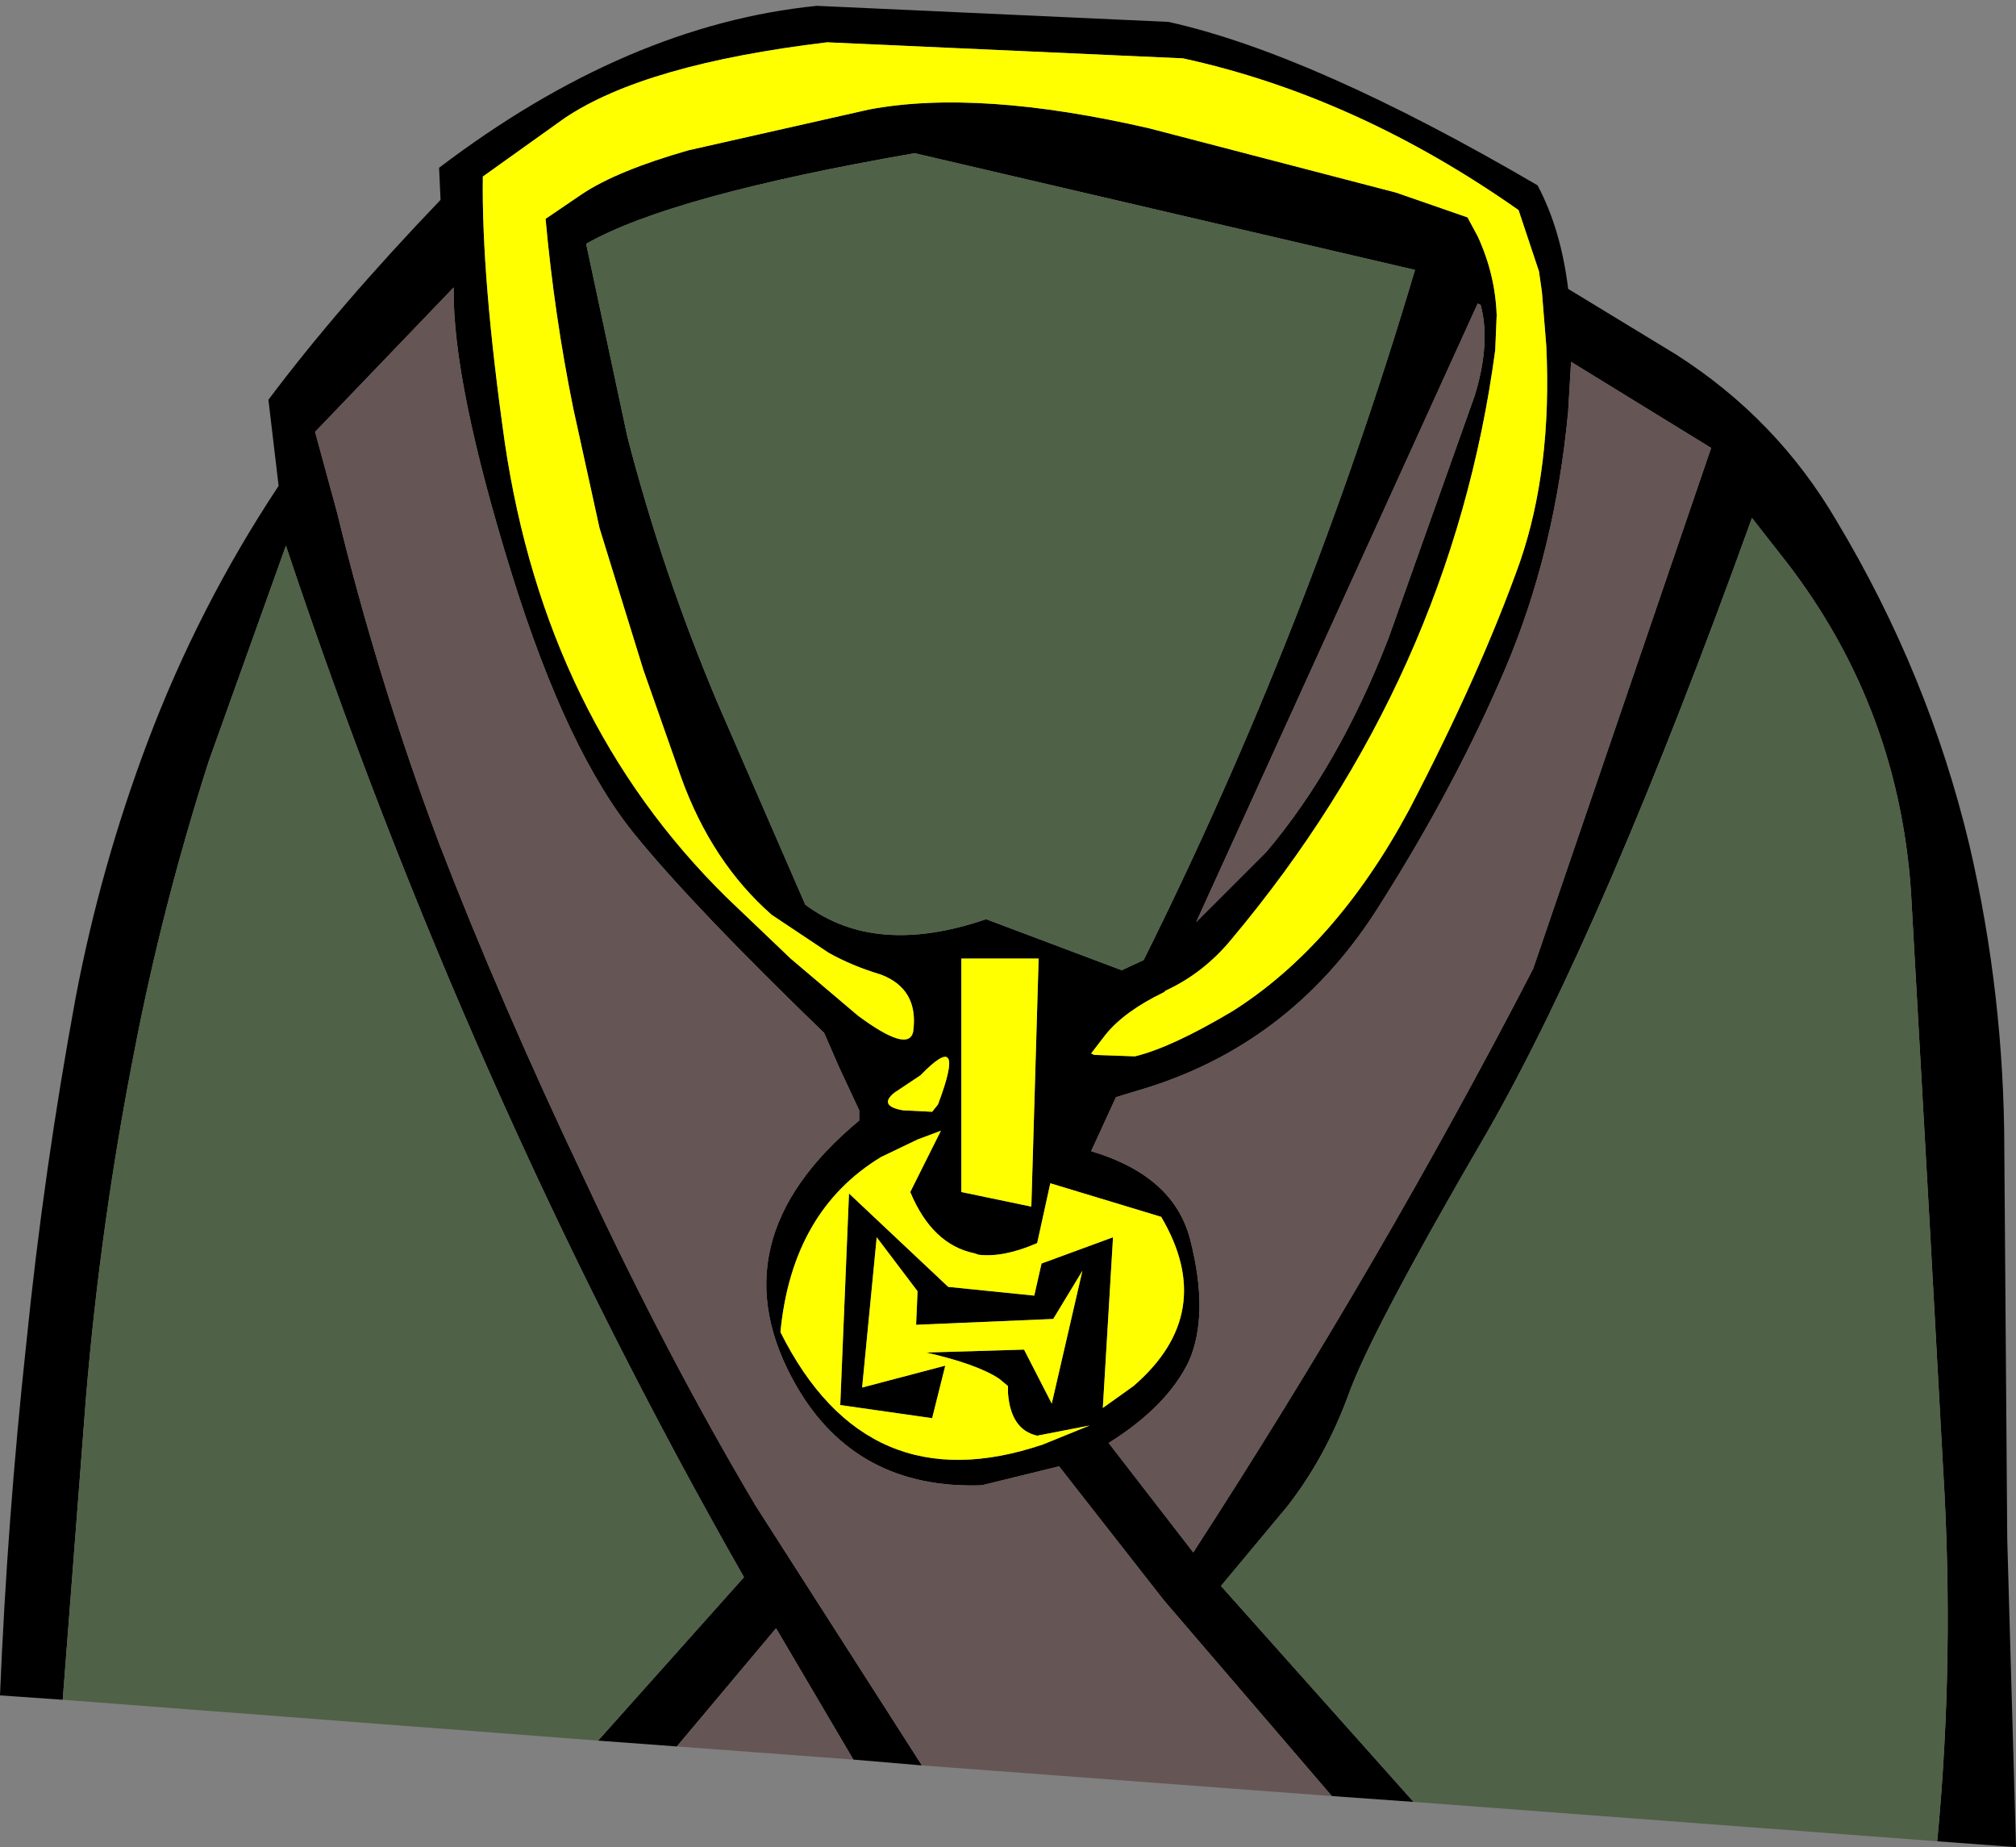 <?xml version="1.0" encoding="UTF-8" standalone="no"?>
<svg xmlns:xlink="http://www.w3.org/1999/xlink" height="63.3px" width="69.1px" xmlns="http://www.w3.org/2000/svg">
  <rect width="100%" height="100%" fill="#808080" stroke="none"/>
  <g transform="matrix(1.0, 0.0, 0.0, 1.0, 34.55, 32.75)">
    <path d="M17.5 -25.55 Q11.95 -29.45 6.0 -30.75 L-6.2 -31.3 Q-12.45 -30.55 -15.2 -28.7 L-18.0 -26.7 Q-18.05 -23.25 -17.25 -17.6 -15.85 -8.1 -9.65 -2.0 L-7.45 0.1 -5.15 2.05 Q-3.4 3.35 -3.25 2.6 -3.05 1.15 -4.35 0.65 -5.35 0.35 -6.15 -0.1 L-8.1 -1.4 Q-10.15 -3.2 -11.2 -6.1 L-12.5 -9.8 -14.0 -14.65 -14.9 -18.75 Q-15.55 -21.95 -15.85 -25.25 L-14.6 -26.1 Q-13.4 -26.9 -10.95 -27.6 L-4.75 -29.0 Q-1.0 -29.7 4.85 -28.35 L13.3 -26.15 15.75 -25.3 16.1 -24.65 Q16.7 -23.35 16.75 -21.95 L16.7 -20.75 Q15.2 -9.55 7.65 -0.55 6.7 0.6 5.4 1.2 L5.35 1.25 Q4.0 1.9 3.35 2.7 L2.85 3.35 2.95 3.4 4.35 3.45 Q5.6 3.15 7.7 1.9 11.25 -0.35 13.75 -5.0 16.2 -9.7 17.55 -13.5 18.65 -16.7 18.45 -20.9 L18.3 -22.75 18.2 -23.45 17.5 -25.55 M-32.4 25.5 L-34.55 25.35 Q-34.3 19.3 -33.65 13.3 -33.05 7.35 -31.95 1.4 -31.1 -3.05 -29.5 -7.3 -27.75 -11.95 -25.0 -16.1 L-25.35 -19.05 Q-22.95 -22.25 -19.45 -25.9 L-19.5 -27.0 Q-13.05 -31.9 -6.55 -32.55 L5.5 -32.0 Q10.45 -30.9 18.15 -26.4 18.95 -24.9 19.2 -22.85 L22.9 -20.6 Q26.35 -18.4 28.4 -14.9 31.55 -9.65 32.95 -3.8 34.15 1.35 34.15 6.7 L34.25 20.0 34.55 30.55 31.85 30.35 Q32.45 24.05 32.05 17.55 L31.6 9.35 30.95 -2.2 Q30.5 -8.75 26.4 -13.85 L25.5 -15.0 Q20.45 -1.0 16.45 6.0 12.4 12.95 11.65 15.1 10.85 17.25 9.55 18.9 L7.3 21.6 13.9 29.0 11.1 28.8 5.35 22.1 1.75 17.5 -0.9 18.15 Q-5.2 18.3 -7.25 14.75 -10.1 9.8 -5.1 5.65 L-5.1 5.3 -5.8 3.8 -6.3 2.65 Q-10.75 -1.65 -12.75 -4.1 -15.1 -6.95 -17.0 -13.05 -19.05 -19.65 -19.0 -22.9 L-23.75 -17.95 -23.0 -15.2 Q-21.6 -9.45 -19.5 -3.85 -17.4 1.6 -14.5 7.7 -11.65 13.8 -8.65 18.85 L-2.95 27.75 -5.3 27.55 -7.95 23.05 -11.35 27.1 -14.05 26.9 -9.05 21.3 Q-18.5 4.7 -24.75 -14.05 L-27.4 -6.65 Q-29.0 -1.65 -29.95 3.3 -31.1 9.15 -31.6 15.1 L-32.4 25.5 M19.3 -20.35 L19.2 -18.65 Q18.75 -13.85 17.05 -9.85 15.35 -5.85 12.75 -1.75 9.85 2.9 4.85 4.5 L3.7 4.85 2.85 6.7 Q5.7 7.55 6.25 9.75 6.9 12.3 6.2 13.9 5.45 15.45 3.45 16.7 L6.35 20.45 Q12.8 10.5 18.0 0.45 L24.1 -17.4 19.3 -20.35 M16.1 -22.35 L6.45 -1.15 8.85 -3.55 Q11.35 -6.5 13.05 -10.9 L16.0 -19.2 Q16.55 -21.0 16.2 -22.3 L16.1 -22.35 M3.9 0.5 L4.65 0.15 Q10.3 -11.2 13.95 -23.5 L-3.2 -27.5 Q-11.55 -26.05 -14.45 -24.4 L-14.45 -24.35 -13.05 -17.8 Q-11.85 -13.15 -9.95 -8.65 L-6.95 -1.75 Q-4.55 0.05 -0.75 -1.25 L3.9 0.5 M-3.9 4.7 Q-4.45 5.15 -3.6 5.3 L-2.6 5.35 -2.4 5.1 Q-1.4 2.45 -3.0 4.1 L-3.9 4.7 M0.8 8.6 L1.05 0.1 -1.6 0.1 -1.6 8.1 0.8 8.6 M0.9 11.65 L1.15 10.55 3.6 9.65 3.25 15.5 4.3 14.75 Q7.2 12.25 5.25 8.95 L1.45 7.8 1.0 9.85 Q-0.15 10.35 -1.0 10.25 L-1.15 10.2 Q-2.6 9.9 -3.35 8.1 L-2.3 6.0 -3.1 6.3 -4.35 6.9 Q-7.4 8.75 -7.8 12.9 -4.85 18.8 1.2 16.75 L2.8 16.1 1.0 16.45 Q0.1 16.25 0.0 15.0 L0.0 14.75 -0.3 14.5 Q-1.05 14.0 -2.8 13.6 L0.55 13.5 1.5 15.35 2.55 10.8 1.55 12.45 -3.15 12.65 -3.1 11.5 -4.5 9.65 -5.0 14.8 -2.15 14.05 -2.6 15.85 -5.75 15.4 -5.45 8.15 -2.05 11.35 0.9 11.65" fill="#000000" fill-rule="evenodd" stroke="none"/>
    <path d="M-32.4 25.5 L-31.6 15.1 Q-31.1 9.15 -29.95 3.3 -29.0 -1.65 -27.4 -6.65 L-24.75 -14.05 Q-18.5 4.7 -9.05 21.3 L-14.05 26.9 -32.4 25.5 M13.9 29.0 L7.3 21.6 9.55 18.9 Q10.85 17.25 11.65 15.1 12.4 12.95 16.45 6.0 20.45 -1.0 25.5 -15.0 L26.4 -13.85 Q30.5 -8.75 30.95 -2.2 L31.6 9.35 32.05 17.55 Q32.45 24.05 31.85 30.35 L13.9 29.0 M3.9 0.5 L-0.75 -1.25 Q-4.55 0.05 -6.95 -1.75 L-9.95 -8.65 Q-11.85 -13.15 -13.05 -17.8 L-14.45 -24.35 -14.45 -24.4 Q-11.55 -26.05 -3.2 -27.5 L13.95 -23.5 Q10.3 -11.2 4.65 0.15 L3.9 0.5" fill="#4f6147" fill-rule="evenodd" stroke="none"/>
    <path d="M-11.35 27.1 L-7.95 23.05 -5.3 27.55 -11.35 27.1 M-2.95 27.75 L-8.65 18.85 Q-11.65 13.8 -14.5 7.7 -17.4 1.6 -19.5 -3.85 -21.6 -9.45 -23.0 -15.2 L-23.75 -17.95 -19.0 -22.9 Q-19.05 -19.65 -17.0 -13.05 -15.1 -6.95 -12.75 -4.1 -10.75 -1.65 -6.3 2.65 L-5.8 3.8 -5.1 5.3 -5.1 5.65 Q-10.1 9.8 -7.25 14.75 -5.2 18.3 -0.9 18.15 L1.75 17.5 5.35 22.1 11.1 28.8 -2.95 27.75 M19.3 -20.35 L24.1 -17.4 18.0 0.45 Q12.8 10.5 6.35 20.45 L3.45 16.7 Q5.45 15.45 6.2 13.9 6.9 12.3 6.25 9.75 5.7 7.55 2.85 6.7 L3.7 4.85 4.85 4.5 Q9.85 2.9 12.75 -1.75 15.35 -5.85 17.05 -9.85 18.75 -13.85 19.2 -18.65 L19.3 -20.35 M16.1 -22.35 L16.2 -22.3 Q16.55 -21.0 16.0 -19.2 L13.05 -10.9 Q11.35 -6.5 8.85 -3.55 L6.45 -1.15 16.1 -22.35" fill="#665555" fill-rule="evenodd" stroke="none"/>
    <path d="M17.5 -25.55 L18.2 -23.45 18.3 -22.75 18.45 -20.9 Q18.65 -16.7 17.55 -13.5 16.2 -9.7 13.75 -5.0 11.25 -0.35 7.7 1.9 5.6 3.15 4.35 3.45 L2.95 3.4 2.85 3.35 3.35 2.7 Q4.0 1.9 5.35 1.25 L5.4 1.2 Q6.7 0.6 7.65 -0.55 15.2 -9.55 16.7 -20.75 L16.75 -21.95 Q16.7 -23.35 16.1 -24.65 L15.75 -25.3 13.3 -26.15 4.85 -28.35 Q-1.0 -29.7 -4.75 -29.0 L-10.95 -27.6 Q-13.4 -26.9 -14.6 -26.1 L-15.85 -25.25 Q-15.55 -21.95 -14.9 -18.75 L-14.0 -14.65 -12.5 -9.8 -11.2 -6.1 Q-10.15 -3.2 -8.1 -1.4 L-6.15 -0.1 Q-5.35 0.35 -4.35 0.65 -3.05 1.15 -3.25 2.6 -3.4 3.35 -5.15 2.05 L-7.45 0.1 -9.65 -2.0 Q-15.85 -8.1 -17.25 -17.6 -18.05 -23.25 -18.0 -26.7 L-15.2 -28.7 Q-12.45 -30.55 -6.2 -31.3 L6.0 -30.75 Q11.95 -29.45 17.5 -25.55 M0.9 11.65 L-2.05 11.35 -5.45 8.15 -5.75 15.4 -2.6 15.85 -2.15 14.05 -5.0 14.8 -4.5 9.65 -3.1 11.5 -3.15 12.65 1.55 12.45 2.55 10.8 1.5 15.35 0.55 13.5 -2.8 13.6 Q-1.05 14.0 -0.3 14.5 L0.0 14.75 0.0 15.0 Q0.1 16.25 1.0 16.45 L2.8 16.1 1.2 16.75 Q-4.85 18.8 -7.8 12.9 -7.4 8.75 -4.35 6.9 L-3.1 6.3 -2.3 6.0 -3.35 8.1 Q-2.6 9.9 -1.15 10.2 L-1.0 10.25 Q-0.15 10.35 1.0 9.85 L1.45 7.8 5.25 8.95 Q7.2 12.25 4.3 14.75 L3.25 15.5 3.6 9.65 1.15 10.55 0.9 11.65 M0.8 8.6 L-1.6 8.1 -1.6 0.1 1.05 0.1 0.8 8.6 M-3.9 4.7 L-3.0 4.1 Q-1.4 2.45 -2.4 5.1 L-2.6 5.35 -3.6 5.3 Q-4.45 5.15 -3.9 4.7" fill="#ffff00" fill-rule="evenodd" stroke="none"/>
  </g>
</svg>
